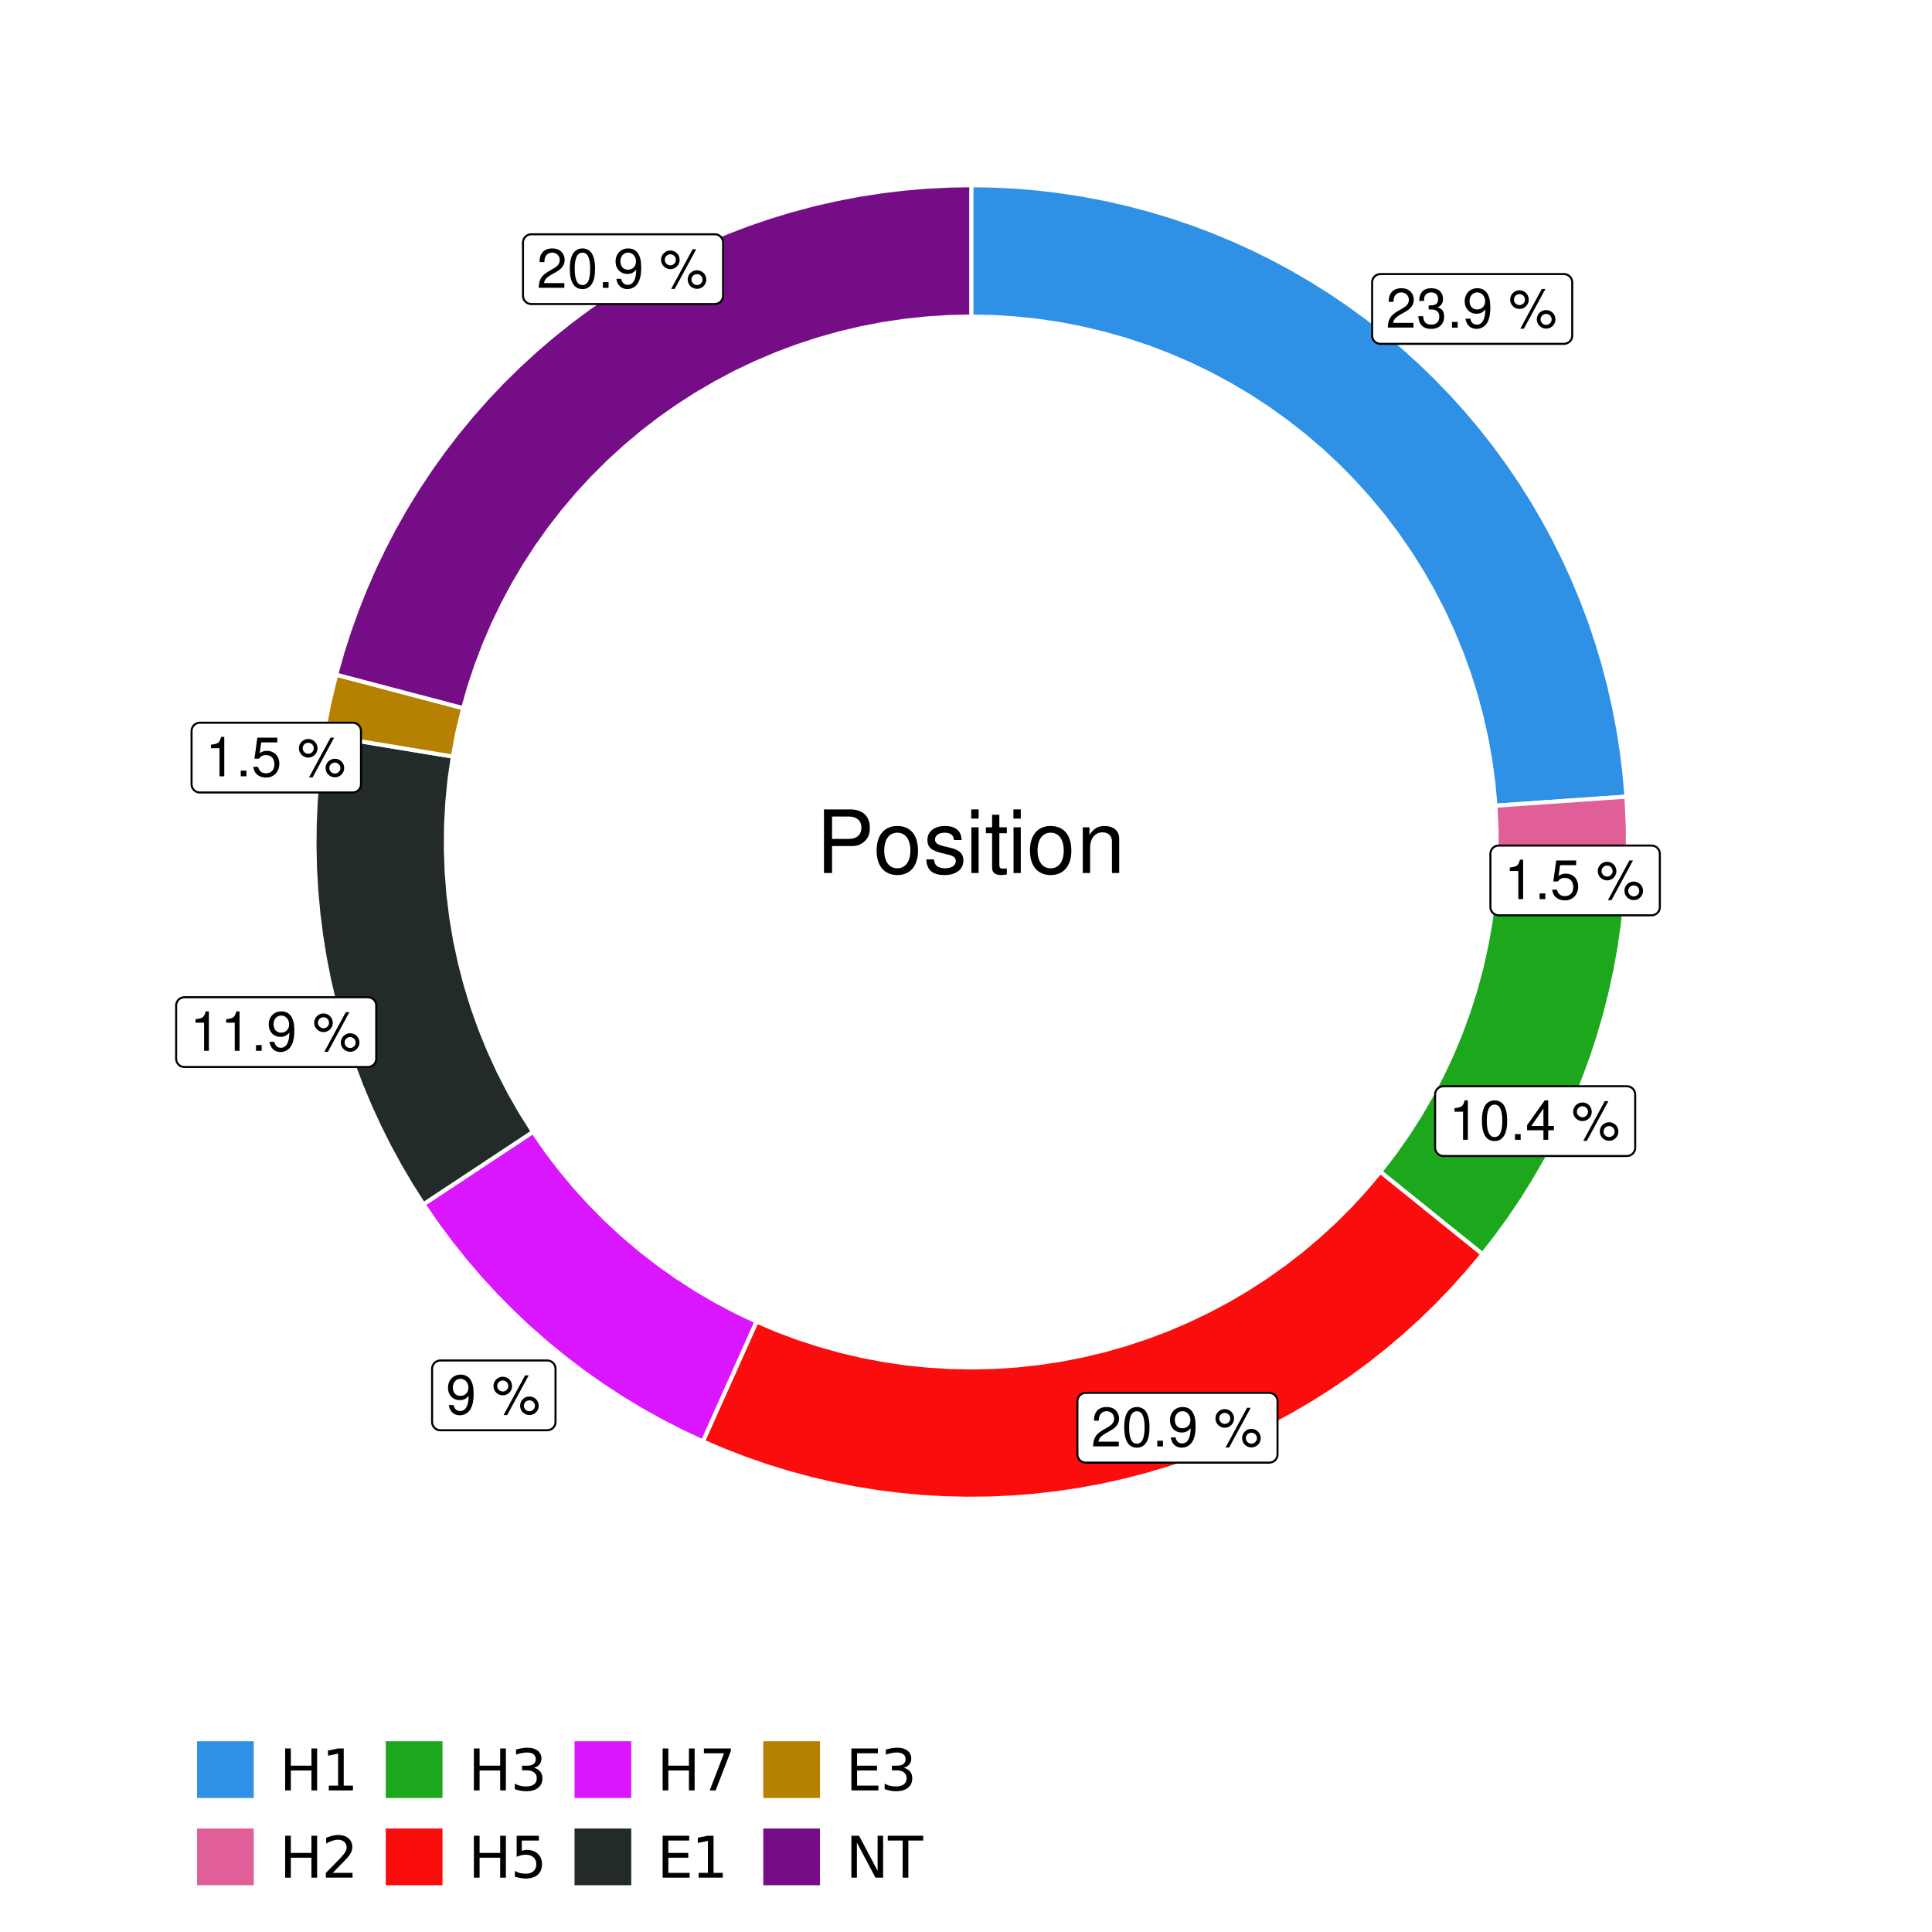 <?xml version="1.0" encoding="UTF-8"?>
<svg xmlns="http://www.w3.org/2000/svg" xmlns:xlink="http://www.w3.org/1999/xlink" width="504pt" height="504pt" viewBox="0 0 504 504" version="1.1">
<defs>
<g>
<symbol overflow="visible" id="glyph0-0">
<path style="stroke:none;" d=""/>
</symbol>
<symbol overflow="visible" id="glyph0-1">
<path style="stroke:none;" d="M 7.188 -1.234 L 1.891 -1.234 C 2.016 -2.094 2.469 -2.625 3.719 -3.391 L 5.141 -4.188 C 6.547 -4.969 7.266 -6.016 7.266 -7.281 C 7.266 -8.141 6.922 -8.922 6.328 -9.484 C 5.734 -10.031 4.984 -10.281 4.031 -10.281 C 2.766 -10.281 1.812 -9.828 1.25 -8.938 C 0.891 -8.406 0.734 -7.766 0.719 -6.719 L 1.969 -6.719 C 2 -7.422 2.094 -7.828 2.266 -8.172 C 2.594 -8.797 3.234 -9.188 4 -9.188 C 5.141 -9.188 5.984 -8.359 5.984 -7.25 C 5.984 -6.422 5.516 -5.719 4.625 -5.203 L 3.312 -4.438 C 1.203 -3.234 0.594 -2.266 0.484 -0.016 L 7.188 -0.016 Z M 7.188 -1.234 "/>
</symbol>
<symbol overflow="visible" id="glyph0-2">
<path style="stroke:none;" d="M 3.141 -4.734 L 3.828 -4.734 C 5.188 -4.734 5.922 -4.094 5.922 -2.859 C 5.922 -1.562 5.141 -0.781 3.844 -0.781 C 2.453 -0.781 1.797 -1.484 1.703 -2.984 L 0.453 -2.984 C 0.516 -2.156 0.656 -1.625 0.891 -1.172 C 1.422 -0.172 2.406 0.328 3.781 0.328 C 5.859 0.328 7.188 -0.922 7.188 -2.875 C 7.188 -4.188 6.703 -4.891 5.484 -5.312 C 6.422 -5.703 6.891 -6.406 6.891 -7.453 C 6.891 -9.219 5.75 -10.281 3.828 -10.281 C 1.797 -10.281 0.719 -9.141 0.672 -6.969 L 1.922 -6.969 C 1.938 -7.594 1.984 -7.953 2.141 -8.266 C 2.438 -8.844 3.062 -9.188 3.844 -9.188 C 4.953 -9.188 5.609 -8.516 5.609 -7.406 C 5.609 -6.688 5.359 -6.234 4.812 -6 C 4.469 -5.859 4.016 -5.797 3.141 -5.781 Z M 3.141 -4.734 "/>
</symbol>
<symbol overflow="visible" id="glyph0-3">
<path style="stroke:none;" d="M 2.719 -1.484 L 1.234 -1.484 L 1.234 0 L 2.719 0 Z M 2.719 -1.484 "/>
</symbol>
<symbol overflow="visible" id="glyph0-4">
<path style="stroke:none;" d="M 0.75 -2.344 C 1 -0.672 2.078 0.328 3.609 0.328 C 4.734 0.328 5.734 -0.219 6.328 -1.141 C 6.953 -2.141 7.234 -3.391 7.234 -5.266 C 7.234 -7 6.984 -8.094 6.391 -9 C 5.828 -9.844 4.953 -10.281 3.844 -10.281 C 1.922 -10.281 0.547 -8.844 0.547 -6.859 C 0.547 -4.969 1.812 -3.625 3.641 -3.625 C 4.594 -3.625 5.297 -3.969 5.938 -4.75 C 5.922 -2.188 5.141 -0.781 3.703 -0.781 C 2.812 -0.781 2.203 -1.344 2 -2.344 Z M 3.828 -9.188 C 4.984 -9.188 5.875 -8.203 5.875 -6.875 C 5.875 -5.609 5.016 -4.734 3.781 -4.734 C 2.578 -4.734 1.812 -5.594 1.812 -6.953 C 1.812 -8.25 2.656 -9.188 3.828 -9.188 Z M 3.828 -9.188 "/>
</symbol>
<symbol overflow="visible" id="glyph0-5">
<path style="stroke:none;" d=""/>
</symbol>
<symbol overflow="visible" id="glyph0-6">
<path style="stroke:none;" d="M 2.828 -9.734 C 1.5 -9.734 0.406 -8.641 0.406 -7.312 C 0.406 -5.969 1.5 -4.875 2.844 -4.875 C 4.172 -4.875 5.266 -5.969 5.266 -7.281 C 5.266 -8.656 4.188 -9.734 2.828 -9.734 Z M 2.828 -8.75 C 3.641 -8.75 4.281 -8.109 4.281 -7.297 C 4.281 -6.516 3.625 -5.875 2.844 -5.875 C 2.047 -5.875 1.391 -6.516 1.391 -7.312 C 1.391 -8.109 2.031 -8.75 2.828 -8.75 Z M 8.656 -10.078 L 3.047 0.281 L 3.984 0.281 L 9.594 -10.078 Z M 9.781 -4.578 C 8.453 -4.578 7.359 -3.5 7.359 -2.156 C 7.359 -0.812 8.453 0.266 9.797 0.266 C 11.125 0.266 12.219 -0.812 12.219 -2.141 C 12.219 -3.5 11.141 -4.578 9.781 -4.578 Z M 9.781 -3.578 C 10.594 -3.578 11.234 -2.938 11.234 -2.141 C 11.234 -1.359 10.578 -0.719 9.797 -0.719 C 8.984 -0.719 8.344 -1.359 8.344 -2.156 C 8.344 -2.938 8.984 -3.578 9.781 -3.578 Z M 9.781 -3.578 "/>
</symbol>
<symbol overflow="visible" id="glyph0-7">
<path style="stroke:none;" d="M 3.688 -7.328 L 3.688 0 L 4.938 0 L 4.938 -10.281 L 4.109 -10.281 C 3.672 -8.703 3.391 -8.484 1.453 -8.234 L 1.453 -7.328 Z M 3.688 -7.328 "/>
</symbol>
<symbol overflow="visible" id="glyph0-8">
<path style="stroke:none;" d="M 6.766 -10.078 L 1.562 -10.078 L 0.812 -4.594 L 1.969 -4.594 C 2.547 -5.297 3.031 -5.531 3.828 -5.531 C 5.172 -5.531 6.016 -4.609 6.016 -3.109 C 6.016 -1.656 5.172 -0.781 3.812 -0.781 C 2.719 -0.781 2.047 -1.344 1.75 -2.469 L 0.5 -2.469 C 0.672 -1.656 0.812 -1.25 1.109 -0.875 C 1.672 -0.109 2.703 0.328 3.844 0.328 C 5.875 0.328 7.297 -1.156 7.297 -3.281 C 7.297 -5.281 5.969 -6.641 4.031 -6.641 C 3.328 -6.641 2.766 -6.453 2.172 -6.031 L 2.578 -8.844 L 6.766 -8.844 Z M 6.766 -10.078 "/>
</symbol>
<symbol overflow="visible" id="glyph0-9">
<path style="stroke:none;" d="M 3.906 -10.281 C 2.969 -10.281 2.125 -9.859 1.594 -9.156 C 0.938 -8.25 0.609 -6.875 0.609 -4.984 C 0.609 -1.5 1.75 0.328 3.906 0.328 C 6.047 0.328 7.203 -1.5 7.203 -4.891 C 7.203 -6.875 6.891 -8.219 6.234 -9.156 C 5.703 -9.875 4.859 -10.281 3.906 -10.281 Z M 3.906 -9.172 C 5.266 -9.172 5.922 -7.797 5.922 -5 C 5.922 -2.078 5.281 -0.719 3.875 -0.719 C 2.562 -0.719 1.891 -2.141 1.891 -4.969 C 1.891 -7.797 2.562 -9.172 3.906 -9.172 Z M 3.906 -9.172 "/>
</symbol>
<symbol overflow="visible" id="glyph0-10">
<path style="stroke:none;" d="M 4.656 -2.484 L 4.656 0 L 5.906 0 L 5.906 -2.484 L 7.391 -2.484 L 7.391 -3.609 L 5.906 -3.609 L 5.906 -10.281 L 4.984 -10.281 L 0.391 -3.812 L 0.391 -2.484 Z M 4.656 -3.609 L 1.5 -3.609 L 4.656 -8.141 Z M 4.656 -3.609 "/>
</symbol>
<symbol overflow="visible" id="glyph1-0">
<path style="stroke:none;" d=""/>
</symbol>
<symbol overflow="visible" id="glyph1-1">
<path style="stroke:none;" d="M 4.188 -7.031 L 9.406 -7.031 C 10.703 -7.031 11.719 -7.422 12.609 -8.219 C 13.609 -9.125 14.047 -10.203 14.047 -11.719 C 14.047 -14.844 12.203 -16.594 8.922 -16.594 L 2.078 -16.594 L 2.078 0 L 4.188 0 Z M 4.188 -8.906 L 4.188 -14.734 L 8.609 -14.734 C 10.625 -14.734 11.844 -13.641 11.844 -11.812 C 11.844 -10 10.625 -8.906 8.609 -8.906 Z M 4.188 -8.906 "/>
</symbol>
<symbol overflow="visible" id="glyph1-2">
<path style="stroke:none;" d="M 6.188 -12.266 C 2.828 -12.266 0.812 -9.875 0.812 -5.875 C 0.812 -1.844 2.828 0.531 6.219 0.531 C 9.578 0.531 11.609 -1.859 11.609 -5.781 C 11.609 -9.922 9.656 -12.266 6.188 -12.266 Z M 6.219 -10.516 C 8.359 -10.516 9.625 -8.766 9.625 -5.812 C 9.625 -2.984 8.312 -1.234 6.219 -1.234 C 4.094 -1.234 2.797 -2.984 2.797 -5.875 C 2.797 -8.766 4.094 -10.516 6.219 -10.516 Z M 6.219 -10.516 "/>
</symbol>
<symbol overflow="visible" id="glyph1-3">
<path style="stroke:none;" d="M 9.969 -8.609 C 9.953 -10.953 8.406 -12.266 5.641 -12.266 C 2.875 -12.266 1.062 -10.844 1.062 -8.625 C 1.062 -6.766 2.031 -5.875 4.844 -5.188 L 6.625 -4.766 C 7.938 -4.438 8.469 -3.969 8.469 -3.125 C 8.469 -1.984 7.359 -1.234 5.688 -1.234 C 4.672 -1.234 3.797 -1.531 3.328 -2.031 C 3.031 -2.375 2.891 -2.703 2.781 -3.547 L 0.781 -3.547 C 0.859 -0.797 2.406 0.531 5.531 0.531 C 8.531 0.531 10.453 -0.953 10.453 -3.25 C 10.453 -5.031 9.453 -6.016 7.078 -6.578 L 5.266 -7.016 C 3.703 -7.375 3.047 -7.875 3.047 -8.719 C 3.047 -9.828 4.031 -10.516 5.578 -10.516 C 7.109 -10.516 7.922 -9.859 7.969 -8.609 Z M 9.969 -8.609 "/>
</symbol>
<symbol overflow="visible" id="glyph1-4">
<path style="stroke:none;" d="M 3.422 -11.922 L 1.531 -11.922 L 1.531 0 L 3.422 0 Z M 3.422 -16.594 L 1.5 -16.594 L 1.5 -14.203 L 3.422 -14.203 Z M 3.422 -16.594 "/>
</symbol>
<symbol overflow="visible" id="glyph1-5">
<path style="stroke:none;" d="M 5.781 -11.922 L 3.828 -11.922 L 3.828 -15.203 L 1.938 -15.203 L 1.938 -11.922 L 0.312 -11.922 L 0.312 -10.375 L 1.938 -10.375 L 1.938 -1.359 C 1.938 -0.141 2.75 0.531 4.234 0.531 C 4.734 0.531 5.141 0.484 5.781 0.359 L 5.781 -1.234 C 5.516 -1.156 5.266 -1.141 4.875 -1.141 C 4.047 -1.141 3.828 -1.359 3.828 -2.203 L 3.828 -10.375 L 5.781 -10.375 Z M 5.781 -11.922 "/>
</symbol>
<symbol overflow="visible" id="glyph1-6">
<path style="stroke:none;" d="M 1.594 -11.922 L 1.594 0 L 3.5 0 L 3.5 -6.578 C 3.5 -9.016 4.781 -10.609 6.734 -10.609 C 8.234 -10.609 9.203 -9.703 9.203 -8.266 L 9.203 0 L 11.094 0 L 11.094 -9.016 C 11.094 -11 9.609 -12.266 7.312 -12.266 C 5.531 -12.266 4.391 -11.594 3.344 -9.922 L 3.344 -11.922 Z M 1.594 -11.922 "/>
</symbol>
<symbol overflow="visible" id="glyph2-0">
<path style="stroke:none;" d="M 0.75 2.656 L 0.75 -10.578 L 8.25 -10.578 L 8.25 2.656 Z M 1.594 1.812 L 7.406 1.812 L 7.406 -9.734 L 1.594 -9.734 Z M 1.594 1.812 "/>
</symbol>
<symbol overflow="visible" id="glyph2-1">
<path style="stroke:none;" d="M 1.469 -10.938 L 2.953 -10.938 L 2.953 -6.453 L 8.328 -6.453 L 8.328 -10.938 L 9.812 -10.938 L 9.812 0 L 8.328 0 L 8.328 -5.203 L 2.953 -5.203 L 2.953 0 L 1.469 0 Z M 1.469 -10.938 "/>
</symbol>
<symbol overflow="visible" id="glyph2-2">
<path style="stroke:none;" d="M 1.859 -1.25 L 4.281 -1.25 L 4.281 -9.594 L 1.641 -9.062 L 1.641 -10.406 L 4.266 -10.938 L 5.75 -10.938 L 5.75 -1.25 L 8.156 -1.25 L 8.156 0 L 1.859 0 Z M 1.859 -1.25 "/>
</symbol>
<symbol overflow="visible" id="glyph2-3">
<path style="stroke:none;" d="M 2.875 -1.25 L 8.047 -1.25 L 8.047 0 L 1.094 0 L 1.094 -1.25 C 1.656 -1.82 2.422 -2.598 3.391 -3.578 C 4.359 -4.555 4.969 -5.191 5.219 -5.484 C 5.695 -6.016 6.031 -6.461 6.219 -6.828 C 6.406 -7.203 6.5 -7.566 6.5 -7.922 C 6.5 -8.504 6.297 -8.977 5.891 -9.344 C 5.484 -9.707 4.953 -9.891 4.297 -9.891 C 3.828 -9.891 3.332 -9.805 2.812 -9.641 C 2.301 -9.484 1.754 -9.238 1.172 -8.906 L 1.172 -10.406 C 1.766 -10.645 2.32 -10.828 2.844 -10.953 C 3.363 -11.078 3.836 -11.141 4.266 -11.141 C 5.398 -11.141 6.301 -10.852 6.969 -10.281 C 7.645 -9.719 7.984 -8.961 7.984 -8.016 C 7.984 -7.566 7.898 -7.141 7.734 -6.734 C 7.566 -6.328 7.258 -5.852 6.812 -5.312 C 6.688 -5.164 6.297 -4.754 5.641 -4.078 C 4.992 -3.398 4.07 -2.457 2.875 -1.25 Z M 2.875 -1.25 "/>
</symbol>
<symbol overflow="visible" id="glyph2-4">
<path style="stroke:none;" d="M 6.094 -5.891 C 6.801 -5.742 7.352 -5.43 7.75 -4.953 C 8.145 -4.473 8.344 -3.879 8.344 -3.172 C 8.344 -2.098 7.969 -1.266 7.219 -0.672 C 6.477 -0.078 5.426 0.219 4.062 0.219 C 3.602 0.219 3.129 0.172 2.641 0.078 C 2.16 -0.016 1.66 -0.148 1.141 -0.328 L 1.141 -1.766 C 1.555 -1.523 2.004 -1.344 2.484 -1.219 C 2.973 -1.094 3.484 -1.031 4.016 -1.031 C 4.941 -1.031 5.648 -1.211 6.141 -1.578 C 6.629 -1.941 6.875 -2.473 6.875 -3.172 C 6.875 -3.816 6.645 -4.32 6.188 -4.688 C 5.738 -5.051 5.113 -5.234 4.312 -5.234 L 3.031 -5.234 L 3.031 -6.453 L 4.359 -6.453 C 5.086 -6.453 5.645 -6.598 6.031 -6.891 C 6.414 -7.18 6.609 -7.598 6.609 -8.141 C 6.609 -8.703 6.41 -9.133 6.016 -9.438 C 5.617 -9.738 5.051 -9.891 4.312 -9.891 C 3.906 -9.891 3.469 -9.844 3 -9.75 C 2.539 -9.664 2.031 -9.531 1.469 -9.344 L 1.469 -10.672 C 2.031 -10.828 2.555 -10.941 3.047 -11.016 C 3.535 -11.098 4 -11.141 4.438 -11.141 C 5.562 -11.141 6.453 -10.883 7.109 -10.375 C 7.766 -9.863 8.094 -9.172 8.094 -8.297 C 8.094 -7.691 7.914 -7.18 7.562 -6.766 C 7.219 -6.348 6.727 -6.055 6.094 -5.891 Z M 6.094 -5.891 "/>
</symbol>
<symbol overflow="visible" id="glyph2-5">
<path style="stroke:none;" d="M 1.625 -10.938 L 7.422 -10.938 L 7.422 -9.688 L 2.969 -9.688 L 2.969 -7.016 C 3.188 -7.086 3.398 -7.141 3.609 -7.172 C 3.828 -7.211 4.047 -7.234 4.266 -7.234 C 5.484 -7.234 6.445 -6.895 7.156 -6.219 C 7.875 -5.551 8.234 -4.648 8.234 -3.516 C 8.234 -2.336 7.863 -1.422 7.125 -0.766 C 6.395 -0.109 5.363 0.219 4.031 0.219 C 3.57 0.219 3.102 0.176 2.625 0.094 C 2.156 0.02 1.664 -0.094 1.156 -0.25 L 1.156 -1.75 C 1.594 -1.508 2.047 -1.328 2.516 -1.203 C 2.984 -1.086 3.477 -1.031 4 -1.031 C 4.852 -1.031 5.523 -1.25 6.016 -1.688 C 6.504 -2.133 6.75 -2.742 6.75 -3.516 C 6.75 -4.273 6.504 -4.875 6.016 -5.312 C 5.523 -5.758 4.852 -5.984 4 -5.984 C 3.602 -5.984 3.207 -5.938 2.812 -5.844 C 2.426 -5.758 2.031 -5.625 1.625 -5.438 Z M 1.625 -10.938 "/>
</symbol>
<symbol overflow="visible" id="glyph2-6">
<path style="stroke:none;" d="M 1.234 -10.938 L 8.266 -10.938 L 8.266 -10.312 L 4.297 0 L 2.75 0 L 6.484 -9.688 L 1.234 -9.688 Z M 1.234 -10.938 "/>
</symbol>
<symbol overflow="visible" id="glyph2-7">
<path style="stroke:none;" d="M 1.469 -10.938 L 8.391 -10.938 L 8.391 -9.688 L 2.953 -9.688 L 2.953 -6.453 L 8.156 -6.453 L 8.156 -5.203 L 2.953 -5.203 L 2.953 -1.25 L 8.516 -1.25 L 8.516 0 L 1.469 0 Z M 1.469 -10.938 "/>
</symbol>
<symbol overflow="visible" id="glyph2-8">
<path style="stroke:none;" d="M 1.469 -10.938 L 3.469 -10.938 L 8.312 -1.781 L 8.312 -10.938 L 9.75 -10.938 L 9.75 0 L 7.75 0 L 2.906 -9.141 L 2.906 0 L 1.469 0 Z M 1.469 -10.938 "/>
</symbol>
<symbol overflow="visible" id="glyph2-9">
<path style="stroke:none;" d="M -0.047 -10.938 L 9.203 -10.938 L 9.203 -9.688 L 5.328 -9.688 L 5.328 0 L 3.844 0 L 3.844 -9.688 L -0.047 -9.688 Z M -0.047 -10.938 "/>
</symbol>
</g>
<clipPath id="clip1">
  <path d="M 30.98 0 L 473.023 0 L 473.023 504 L 30.98 504 Z M 30.98 0 "/>
</clipPath>
<clipPath id="clip2">
  <path d="M 39.199 5.48 L 467.543 5.48 L 467.543 433.824 L 39.199 433.824 Z M 39.199 5.48 "/>
</clipPath>
</defs>
<g id="surface4">
<rect x="0" y="0" width="504" height="504" style="fill:rgb(100%,100%,100%);fill-opacity:1;stroke:none;"/>
<g clip-path="url(#clip1)" clip-rule="nonzero">
<path style="fill-rule:nonzero;fill:rgb(100%,100%,100%);fill-opacity:1;stroke-width:1.067;stroke-linecap:round;stroke-linejoin:round;stroke:rgb(100%,100%,100%);stroke-opacity:1;stroke-miterlimit:10;" d="M 30.98 504 L 473.023 504 L 473.023 0 L 30.98 0 Z M 30.98 504 "/>
</g>
<g clip-path="url(#clip2)" clip-rule="nonzero">
<path style=" stroke:none;fill-rule:nonzero;fill:rgb(100%,100%,100%);fill-opacity:1;" d="M 39.199 433.824 L 467.543 433.824 L 467.543 5.48 L 39.199 5.48 Z M 39.199 433.824 "/>
</g>
<path style="fill-rule:nonzero;fill:rgb(18.039%,56.863%,89.804%);fill-opacity:1;stroke-width:1.067;stroke-linecap:butt;stroke-linejoin:miter;stroke:rgb(100%,100%,100%);stroke-opacity:1;stroke-miterlimit:10;" d="M 390.113 210.184 L 403.785 209.238 L 410.625 208.766 L 424.297 207.82 L 423.797 201.992 L 423.094 196.188 L 422.195 190.41 L 421.098 184.668 L 419.805 178.965 L 418.32 173.309 L 416.645 167.707 L 414.777 162.164 L 412.719 156.691 L 410.48 151.289 L 408.055 145.969 L 405.449 140.734 L 402.668 135.59 L 399.715 130.547 L 396.59 125.605 L 393.297 120.77 L 389.84 116.055 L 386.227 111.457 L 382.457 106.988 L 378.539 102.648 L 374.473 98.445 L 370.266 94.383 L 365.922 90.469 L 361.449 86.703 L 356.852 83.094 L 352.129 79.641 L 347.297 76.352 L 342.352 73.23 L 337.301 70.281 L 332.156 67.504 L 326.918 64.902 L 321.598 62.484 L 316.191 60.246 L 310.719 58.195 L 305.176 56.332 L 299.57 54.66 L 293.914 53.18 L 288.211 51.895 L 282.465 50.801 L 276.688 49.906 L 270.883 49.211 L 265.055 48.711 L 259.215 48.414 L 253.371 48.312 L 253.371 82.582 L 259.25 82.707 L 265.117 83.086 L 270.965 83.715 L 276.777 84.594 L 282.551 85.723 L 288.266 87.098 L 293.922 88.719 L 299.5 90.578 L 304.992 92.676 L 310.391 95.004 L 315.688 97.566 L 320.863 100.352 L 325.922 103.355 L 330.84 106.574 L 335.621 110 L 340.246 113.629 L 344.715 117.453 L 349.016 121.465 L 353.137 125.66 L 357.078 130.023 L 360.828 134.555 L 364.379 139.242 L 367.723 144.078 L 370.859 149.055 L 373.781 154.156 L 376.48 159.383 L 378.949 164.719 L 381.191 170.156 L 383.195 175.684 L 384.965 181.293 L 386.488 186.973 L 387.766 192.711 L 388.797 198.5 L 389.582 204.328 Z M 390.113 210.184 "/>
<path style="fill-rule:nonzero;fill:rgb(88.235%,37.255%,60%);fill-opacity:1;stroke-width:1.067;stroke-linecap:butt;stroke-linejoin:miter;stroke:rgb(100%,100%,100%);stroke-opacity:1;stroke-miterlimit:10;" d="M 390.398 223.098 L 397.246 223.27 L 424.652 223.957 L 424.668 215.883 L 424.297 207.82 L 410.625 208.766 L 403.785 209.238 L 390.113 210.184 L 390.406 216.637 Z M 390.398 223.098 "/>
<path style="fill-rule:nonzero;fill:rgb(10.98%,65.49%,10.98%);fill-opacity:1;stroke-width:1.067;stroke-linecap:butt;stroke-linejoin:miter;stroke:rgb(100%,100%,100%);stroke-opacity:1;stroke-miterlimit:10;" d="M 360.074 305.688 L 365.41 309.992 L 370.746 314.293 L 376.078 318.594 L 381.414 322.898 L 386.75 327.199 L 390.367 322.547 L 393.824 317.777 L 397.117 312.891 L 400.238 307.891 L 403.184 302.789 L 405.957 297.59 L 408.547 292.297 L 410.953 286.918 L 413.172 281.457 L 415.203 275.926 L 417.043 270.328 L 418.688 264.672 L 420.137 258.961 L 421.391 253.203 L 422.445 247.406 L 423.301 241.574 L 423.953 235.719 L 424.402 229.844 L 424.652 223.957 L 397.246 223.27 L 390.398 223.098 L 390.117 229.059 L 389.578 235.008 L 388.777 240.926 L 387.723 246.801 L 386.414 252.625 L 384.852 258.391 L 383.039 264.078 L 380.984 269.684 L 378.684 275.191 L 376.145 280.598 L 373.375 285.887 L 370.375 291.051 L 367.156 296.078 L 363.719 300.961 Z M 360.074 305.688 "/>
<path style="fill-rule:nonzero;fill:rgb(98.431%,5.098%,5.098%);fill-opacity:1;stroke-width:1.067;stroke-linecap:butt;stroke-linejoin:miter;stroke:rgb(100%,100%,100%);stroke-opacity:1;stroke-miterlimit:10;" d="M 197.355 344.754 L 194.555 351.008 L 191.754 357.266 L 186.152 369.773 L 183.352 376.031 L 188.797 378.355 L 194.32 380.492 L 199.91 382.438 L 205.566 384.188 L 211.281 385.738 L 217.047 387.094 L 222.852 388.25 L 228.695 389.203 L 234.566 389.953 L 240.465 390.504 L 246.375 390.848 L 252.293 390.984 L 258.215 390.922 L 264.129 390.652 L 270.031 390.176 L 275.91 389.5 L 281.766 388.621 L 287.586 387.539 L 293.367 386.254 L 299.102 384.773 L 304.777 383.094 L 310.395 381.223 L 315.941 379.156 L 321.418 376.898 L 326.809 374.453 L 332.113 371.824 L 337.324 369.012 L 342.434 366.02 L 347.438 362.855 L 352.328 359.52 L 357.102 356.02 L 361.754 352.352 L 366.273 348.527 L 370.66 344.551 L 374.902 340.426 L 379.004 336.152 L 382.953 331.742 L 386.75 327.199 L 381.414 322.898 L 376.078 318.594 L 370.746 314.293 L 365.41 309.992 L 360.074 305.688 L 356.336 310.129 L 352.41 314.41 L 348.309 318.52 L 344.035 322.449 L 339.602 326.199 L 335.012 329.754 L 330.277 333.113 L 325.402 336.27 L 320.398 339.215 L 315.277 341.945 L 310.043 344.457 L 304.707 346.746 L 299.277 348.805 L 293.766 350.633 L 288.184 352.227 L 282.539 353.582 L 276.84 354.695 L 271.102 355.57 L 265.328 356.199 L 259.535 356.582 L 253.73 356.723 L 247.926 356.613 L 242.129 356.262 L 236.355 355.66 L 230.609 354.82 L 224.906 353.734 L 219.254 352.41 L 213.664 350.844 L 208.145 349.047 L 202.703 347.016 Z M 197.355 344.754 "/>
<path style="fill-rule:nonzero;fill:rgb(85.49%,8.627%,100%);fill-opacity:1;stroke-width:1.067;stroke-linecap:butt;stroke-linejoin:miter;stroke:rgb(100%,100%,100%);stroke-opacity:1;stroke-miterlimit:10;" d="M 139.043 295.266 L 133.328 299.047 L 127.609 302.828 L 121.895 306.609 L 116.176 310.387 L 110.461 314.168 L 113.891 319.16 L 117.492 324.027 L 121.266 328.762 L 125.203 333.363 L 129.301 337.82 L 133.555 342.129 L 137.957 346.289 L 142.504 350.285 L 147.191 354.121 L 152.008 357.789 L 156.953 361.285 L 162.016 364.605 L 167.195 367.742 L 172.484 370.695 L 177.871 373.457 L 183.352 376.031 L 186.152 369.773 L 191.754 357.266 L 194.555 351.008 L 197.355 344.754 L 191.969 342.199 L 186.699 339.414 L 181.555 336.402 L 176.543 333.168 L 171.68 329.719 L 166.973 326.062 L 162.426 322.207 L 158.051 318.152 L 153.859 313.918 L 149.855 309.5 L 146.047 304.914 L 142.438 300.164 Z M 139.043 295.266 "/>
<path style="fill-rule:nonzero;fill:rgb(13.333%,16.471%,16.471%);fill-opacity:1;stroke-width:1.067;stroke-linecap:butt;stroke-linejoin:miter;stroke:rgb(100%,100%,100%);stroke-opacity:1;stroke-miterlimit:10;" d="M 118.125 197.359 L 111.363 196.246 L 104.602 195.129 L 97.84 194.016 L 91.074 192.898 L 84.312 191.785 L 83.465 197.547 L 82.812 203.332 L 82.355 209.137 L 82.098 214.953 L 82.035 220.777 L 82.172 226.598 L 82.508 232.41 L 83.039 238.211 L 83.77 243.988 L 84.695 249.734 L 85.812 255.449 L 87.125 261.121 L 88.633 266.746 L 90.328 272.32 L 92.211 277.828 L 94.281 283.27 L 96.535 288.641 L 98.969 293.93 L 101.582 299.133 L 104.371 304.246 L 107.332 309.258 L 110.461 314.168 L 116.176 310.387 L 121.895 306.609 L 127.609 302.828 L 133.328 299.047 L 139.043 295.266 L 135.828 290.164 L 132.844 284.93 L 130.09 279.566 L 127.574 274.09 L 125.301 268.504 L 123.277 262.828 L 121.504 257.066 L 119.988 251.23 L 118.727 245.336 L 117.73 239.391 L 116.992 233.406 L 116.52 227.398 L 116.312 221.375 L 116.367 215.348 L 116.688 209.328 L 117.273 203.328 Z M 118.125 197.359 "/>
<path style="fill-rule:nonzero;fill:rgb(71.373%,50.588%,0%);fill-opacity:1;stroke-width:1.067;stroke-linecap:butt;stroke-linejoin:miter;stroke:rgb(100%,100%,100%);stroke-opacity:1;stroke-miterlimit:10;" d="M 120.824 184.73 L 107.566 181.238 L 100.941 179.492 L 94.312 177.746 L 87.688 176 L 85.812 183.852 L 84.312 191.785 L 91.074 192.898 L 97.84 194.016 L 104.602 195.129 L 111.363 196.246 L 118.125 197.359 L 119.324 191.012 Z M 120.824 184.73 "/>
<path style="fill-rule:nonzero;fill:rgb(45.882%,5.098%,52.549%);fill-opacity:1;stroke-width:1.067;stroke-linecap:butt;stroke-linejoin:miter;stroke:rgb(100%,100%,100%);stroke-opacity:1;stroke-miterlimit:10;" d="M 253.371 82.582 L 253.371 48.312 L 247.449 48.418 L 241.539 48.723 L 235.637 49.234 L 229.762 49.949 L 223.91 50.863 L 218.098 51.984 L 212.324 53.301 L 206.602 54.82 L 200.938 56.535 L 195.332 58.441 L 189.797 60.543 L 184.336 62.836 L 178.961 65.316 L 173.672 67.977 L 168.48 70.82 L 163.387 73.844 L 158.402 77.039 L 153.531 80.406 L 148.781 83.938 L 144.156 87.633 L 139.66 91.484 L 135.297 95.492 L 131.078 99.645 L 127.008 103.941 L 123.082 108.375 L 119.316 112.945 L 115.711 117.641 L 112.27 122.457 L 108.992 127.391 L 105.891 132.434 L 102.969 137.582 L 100.223 142.828 L 97.66 148.164 L 95.281 153.586 L 93.094 159.09 L 91.098 164.66 L 89.293 170.301 L 87.688 176 L 94.312 177.746 L 100.941 179.492 L 107.566 181.238 L 120.824 184.73 L 122.422 179.148 L 124.254 173.641 L 126.316 168.211 L 128.609 162.879 L 131.125 157.645 L 133.863 152.523 L 136.812 147.523 L 139.969 142.652 L 143.332 137.918 L 146.895 133.332 L 150.645 128.902 L 154.578 124.633 L 158.691 120.535 L 162.973 116.613 L 167.418 112.879 L 172.016 109.332 L 176.762 105.988 L 181.645 102.844 L 186.656 99.914 L 191.785 97.195 L 197.027 94.695 L 202.367 92.422 L 207.801 90.379 L 213.316 88.562 L 218.906 86.984 L 224.555 85.645 L 230.254 84.543 L 235.996 83.688 L 241.77 83.074 L 247.566 82.703 Z M 253.371 82.582 "/>
<path style="fill-rule:nonzero;fill:rgb(100%,100%,100%);fill-opacity:1;stroke-width:0.533;stroke-linecap:round;stroke-linejoin:round;stroke:rgb(0%,0%,0%);stroke-opacity:1;stroke-miterlimit:10;" d="M 360.105 89.699 L 407.984 89.699 L 407.898 89.695 L 408.246 89.684 L 408.586 89.613 L 408.914 89.488 L 409.215 89.316 L 409.484 89.094 L 409.715 88.836 L 409.898 88.543 L 410.035 88.223 L 410.117 87.883 L 410.145 87.539 L 410.145 73.656 L 410.117 73.312 L 410.035 72.973 L 409.898 72.652 L 409.715 72.359 L 409.484 72.102 L 409.215 71.879 L 408.914 71.707 L 408.586 71.582 L 408.246 71.512 L 407.984 71.496 L 360.105 71.496 L 360.367 71.512 L 360.02 71.5 L 359.676 71.543 L 359.34 71.637 L 359.027 71.785 L 358.738 71.984 L 358.488 72.227 L 358.281 72.504 L 358.121 72.812 L 358.008 73.141 L 357.953 73.484 L 357.945 73.656 L 357.945 87.539 L 357.953 87.363 L 357.953 87.711 L 358.008 88.055 L 358.121 88.383 L 358.281 88.691 L 358.488 88.969 L 358.738 89.211 L 359.027 89.406 L 359.34 89.559 L 359.676 89.652 L 360.02 89.695 Z M 360.105 89.699 "/>
<g style="fill:rgb(0%,0%,0%);fill-opacity:1;">
  <use xlink:href="#glyph0-1" x="361.547" y="85.468"/>
  <use xlink:href="#glyph0-2" x="369.547" y="85.468"/>
  <use xlink:href="#glyph0-3" x="377.547" y="85.468"/>
  <use xlink:href="#glyph0-4" x="381.547" y="85.468"/>
  <use xlink:href="#glyph0-5" x="389.547" y="85.468"/>
  <use xlink:href="#glyph0-6" x="393.547" y="85.468"/>
</g>
<path style="fill-rule:nonzero;fill:rgb(100%,100%,100%);fill-opacity:1;stroke-width:0.533;stroke-linecap:round;stroke-linejoin:round;stroke:rgb(0%,0%,0%);stroke-opacity:1;stroke-miterlimit:10;" d="M 390.961 238.777 L 430.84 238.777 L 430.754 238.773 L 431.102 238.762 L 431.441 238.691 L 431.766 238.566 L 432.07 238.395 L 432.336 238.176 L 432.566 237.914 L 432.754 237.621 L 432.891 237.301 L 432.973 236.965 L 433 236.617 L 433 222.738 L 432.973 222.391 L 432.891 222.055 L 432.754 221.734 L 432.566 221.438 L 432.336 221.18 L 432.07 220.961 L 431.766 220.785 L 431.441 220.66 L 431.102 220.594 L 430.84 220.578 L 390.961 220.578 L 391.223 220.594 L 390.875 220.578 L 390.531 220.621 L 390.195 220.719 L 389.883 220.867 L 389.594 221.062 L 389.344 221.305 L 389.137 221.582 L 388.973 221.891 L 388.863 222.219 L 388.809 222.562 L 388.801 222.738 L 388.801 236.617 L 388.809 236.441 L 388.809 236.789 L 388.863 237.133 L 388.973 237.465 L 389.137 237.77 L 389.344 238.051 L 389.594 238.289 L 389.883 238.488 L 390.195 238.637 L 390.531 238.734 L 390.875 238.773 Z M 390.961 238.777 "/>
<g style="fill:rgb(0%,0%,0%);fill-opacity:1;">
  <use xlink:href="#glyph0-7" x="392.402" y="234.546"/>
  <use xlink:href="#glyph0-3" x="400.402" y="234.546"/>
  <use xlink:href="#glyph0-8" x="404.402" y="234.546"/>
  <use xlink:href="#glyph0-5" x="412.402" y="234.546"/>
  <use xlink:href="#glyph0-6" x="416.402" y="234.546"/>
</g>
<path style="fill-rule:nonzero;fill:rgb(100%,100%,100%);fill-opacity:1;stroke-width:0.533;stroke-linecap:round;stroke-linejoin:round;stroke:rgb(0%,0%,0%);stroke-opacity:1;stroke-miterlimit:10;" d="M 376.535 301.566 L 424.414 301.566 L 424.328 301.562 L 424.676 301.551 L 425.016 301.48 L 425.34 301.355 L 425.641 301.184 L 425.91 300.961 L 426.141 300.703 L 426.328 300.41 L 426.465 300.09 L 426.547 299.75 L 426.574 299.406 L 426.574 285.523 L 426.547 285.18 L 426.465 284.84 L 426.328 284.52 L 426.141 284.227 L 425.91 283.969 L 425.641 283.746 L 425.34 283.574 L 425.016 283.449 L 424.676 283.379 L 424.414 283.363 L 376.535 283.363 L 376.797 283.379 L 376.449 283.367 L 376.102 283.41 L 375.77 283.504 L 375.453 283.656 L 375.168 283.852 L 374.918 284.094 L 374.711 284.371 L 374.547 284.68 L 374.438 285.008 L 374.383 285.352 L 374.375 285.523 L 374.375 299.406 L 374.383 299.23 L 374.383 299.578 L 374.438 299.922 L 374.547 300.25 L 374.711 300.559 L 374.918 300.836 L 375.168 301.078 L 375.453 301.277 L 375.77 301.426 L 376.102 301.52 L 376.449 301.562 Z M 376.535 301.566 "/>
<g style="fill:rgb(0%,0%,0%);fill-opacity:1;">
  <use xlink:href="#glyph0-7" x="377.977" y="297.335"/>
  <use xlink:href="#glyph0-9" x="385.977" y="297.335"/>
  <use xlink:href="#glyph0-3" x="393.977" y="297.335"/>
  <use xlink:href="#glyph0-10" x="397.977" y="297.335"/>
  <use xlink:href="#glyph0-5" x="405.977" y="297.335"/>
  <use xlink:href="#glyph0-6" x="409.977" y="297.335"/>
</g>
<path style="fill-rule:nonzero;fill:rgb(100%,100%,100%);fill-opacity:1;stroke-width:0.533;stroke-linecap:round;stroke-linejoin:round;stroke:rgb(0%,0%,0%);stroke-opacity:1;stroke-miterlimit:10;" d="M 283.223 381.559 L 331.105 381.559 L 331.016 381.559 L 331.363 381.543 L 331.707 381.473 L 332.031 381.352 L 332.332 381.176 L 332.602 380.957 L 332.832 380.695 L 333.016 380.402 L 333.152 380.082 L 333.234 379.746 L 333.266 379.398 L 333.266 365.52 L 333.234 365.172 L 333.152 364.836 L 333.016 364.516 L 332.832 364.223 L 332.602 363.961 L 332.332 363.742 L 332.031 363.566 L 331.707 363.445 L 331.363 363.375 L 331.105 363.359 L 283.223 363.359 L 283.484 363.375 L 283.137 363.359 L 282.793 363.402 L 282.457 363.5 L 282.145 363.648 L 281.859 363.848 L 281.605 364.086 L 281.398 364.363 L 281.238 364.672 L 281.125 365.004 L 281.07 365.344 L 281.062 365.52 L 281.062 379.398 L 281.07 379.227 L 281.07 379.574 L 281.125 379.914 L 281.238 380.246 L 281.398 380.555 L 281.605 380.832 L 281.859 381.07 L 282.145 381.27 L 282.457 381.418 L 282.793 381.516 L 283.137 381.559 Z M 283.223 381.559 "/>
<g style="fill:rgb(0%,0%,0%);fill-opacity:1;">
  <use xlink:href="#glyph0-1" x="284.664" y="377.327"/>
  <use xlink:href="#glyph0-9" x="292.664" y="377.327"/>
  <use xlink:href="#glyph0-3" x="300.664" y="377.327"/>
  <use xlink:href="#glyph0-4" x="304.664" y="377.327"/>
  <use xlink:href="#glyph0-5" x="312.664" y="377.327"/>
  <use xlink:href="#glyph0-6" x="316.664" y="377.327"/>
</g>
<path style="fill-rule:nonzero;fill:rgb(100%,100%,100%);fill-opacity:1;stroke-width:0.533;stroke-linecap:round;stroke-linejoin:round;stroke:rgb(0%,0%,0%);stroke-opacity:1;stroke-miterlimit:10;" d="M 114.879 373.109 L 142.758 373.109 L 142.672 373.105 L 143.02 373.094 L 143.359 373.023 L 143.684 372.898 L 143.984 372.727 L 144.254 372.508 L 144.484 372.246 L 144.672 371.953 L 144.809 371.633 L 144.891 371.297 L 144.918 370.949 L 144.918 357.07 L 144.891 356.723 L 144.809 356.383 L 144.672 356.066 L 144.484 355.77 L 144.254 355.512 L 143.984 355.289 L 143.684 355.117 L 143.359 354.992 L 143.02 354.926 L 142.758 354.91 L 114.879 354.91 L 115.141 354.926 L 114.793 354.91 L 114.445 354.953 L 114.113 355.051 L 113.801 355.199 L 113.512 355.395 L 113.262 355.637 L 113.055 355.914 L 112.891 356.223 L 112.781 356.551 L 112.727 356.895 L 112.719 357.07 L 112.719 370.949 L 112.727 370.773 L 112.727 371.121 L 112.781 371.465 L 112.891 371.797 L 113.055 372.102 L 113.262 372.379 L 113.512 372.621 L 113.801 372.82 L 114.113 372.969 L 114.445 373.066 L 114.793 373.105 Z M 114.879 373.109 "/>
<g style="fill:rgb(0%,0%,0%);fill-opacity:1;">
  <use xlink:href="#glyph0-4" x="116.32" y="368.878"/>
  <use xlink:href="#glyph0-5" x="124.32" y="368.878"/>
  <use xlink:href="#glyph0-6" x="128.32" y="368.878"/>
</g>
<path style="fill-rule:nonzero;fill:rgb(100%,100%,100%);fill-opacity:1;stroke-width:0.533;stroke-linecap:round;stroke-linejoin:round;stroke:rgb(0%,0%,0%);stroke-opacity:1;stroke-miterlimit:10;" d="M 48.109 278.348 L 95.992 278.348 L 95.902 278.344 L 96.25 278.332 L 96.59 278.262 L 96.918 278.137 L 97.219 277.965 L 97.488 277.746 L 97.719 277.484 L 97.902 277.191 L 98.039 276.871 L 98.121 276.535 L 98.148 276.188 L 98.148 262.309 L 98.121 261.961 L 98.039 261.621 L 97.902 261.305 L 97.719 261.008 L 97.488 260.75 L 97.219 260.527 L 96.918 260.355 L 96.59 260.23 L 96.25 260.164 L 95.992 260.148 L 48.109 260.148 L 48.371 260.164 L 48.023 260.148 L 47.68 260.191 L 47.344 260.289 L 47.031 260.438 L 46.746 260.633 L 46.492 260.875 L 46.285 261.152 L 46.125 261.461 L 46.012 261.789 L 45.957 262.133 L 45.949 262.309 L 45.949 276.188 L 45.957 276.012 L 45.957 276.359 L 46.012 276.703 L 46.125 277.035 L 46.285 277.34 L 46.492 277.621 L 46.746 277.859 L 47.031 278.059 L 47.344 278.207 L 47.68 278.305 L 48.023 278.344 Z M 48.109 278.348 "/>
<g style="fill:rgb(0%,0%,0%);fill-opacity:1;">
  <use xlink:href="#glyph0-7" x="49.551" y="274.116"/>
  <use xlink:href="#glyph0-7" x="57.551" y="274.116"/>
  <use xlink:href="#glyph0-3" x="65.551" y="274.116"/>
  <use xlink:href="#glyph0-4" x="69.551" y="274.116"/>
  <use xlink:href="#glyph0-5" x="77.551" y="274.116"/>
  <use xlink:href="#glyph0-6" x="81.551" y="274.116"/>
</g>
<path style="fill-rule:nonzero;fill:rgb(100%,100%,100%);fill-opacity:1;stroke-width:0.533;stroke-linecap:round;stroke-linejoin:round;stroke:rgb(0%,0%,0%);stroke-opacity:1;stroke-miterlimit:10;" d="M 52.133 206.738 L 92.012 206.738 L 91.926 206.738 L 92.273 206.723 L 92.613 206.656 L 92.938 206.531 L 93.238 206.359 L 93.508 206.137 L 93.738 205.879 L 93.926 205.586 L 94.059 205.266 L 94.145 204.926 L 94.172 204.582 L 94.172 190.699 L 94.145 190.355 L 94.059 190.016 L 93.926 189.695 L 93.738 189.402 L 93.508 189.141 L 93.238 188.922 L 92.938 188.75 L 92.613 188.625 L 92.273 188.555 L 92.012 188.539 L 52.133 188.539 L 52.391 188.555 L 52.043 188.543 L 51.699 188.582 L 51.367 188.68 L 51.051 188.828 L 50.766 189.027 L 50.516 189.27 L 50.305 189.547 L 50.145 189.855 L 50.035 190.184 L 49.977 190.527 L 49.973 190.699 L 49.973 204.582 L 49.977 204.406 L 49.977 204.754 L 50.035 205.098 L 50.145 205.426 L 50.305 205.734 L 50.516 206.012 L 50.766 206.254 L 51.051 206.449 L 51.367 206.602 L 51.699 206.695 L 52.043 206.738 Z M 52.133 206.738 "/>
<g style="fill:rgb(0%,0%,0%);fill-opacity:1;">
  <use xlink:href="#glyph0-7" x="53.57" y="202.511"/>
  <use xlink:href="#glyph0-3" x="61.57" y="202.511"/>
  <use xlink:href="#glyph0-8" x="65.57" y="202.511"/>
  <use xlink:href="#glyph0-5" x="73.57" y="202.511"/>
  <use xlink:href="#glyph0-6" x="77.57" y="202.511"/>
</g>
<path style="fill-rule:nonzero;fill:rgb(100%,100%,100%);fill-opacity:1;stroke-width:0.533;stroke-linecap:round;stroke-linejoin:round;stroke:rgb(0%,0%,0%);stroke-opacity:1;stroke-miterlimit:10;" d="M 138.594 79.316 L 186.473 79.316 L 186.387 79.312 L 186.734 79.301 L 187.074 79.23 L 187.398 79.105 L 187.703 78.934 L 187.969 78.715 L 188.203 78.453 L 188.387 78.16 L 188.523 77.84 L 188.605 77.5 L 188.633 77.156 L 188.633 63.273 L 188.605 62.93 L 188.523 62.59 L 188.387 62.27 L 188.203 61.977 L 187.969 61.719 L 187.703 61.496 L 187.398 61.324 L 187.074 61.199 L 186.734 61.133 L 186.473 61.117 L 138.594 61.117 L 138.855 61.133 L 138.508 61.117 L 138.164 61.16 L 137.828 61.254 L 137.516 61.406 L 137.227 61.602 L 136.977 61.844 L 136.77 62.121 L 136.605 62.43 L 136.496 62.758 L 136.441 63.102 L 136.434 63.273 L 136.434 77.156 L 136.441 76.98 L 136.441 77.328 L 136.496 77.672 L 136.605 78 L 136.77 78.309 L 136.977 78.586 L 137.227 78.828 L 137.516 79.027 L 137.828 79.176 L 138.164 79.273 L 138.508 79.312 Z M 138.594 79.316 "/>
<g style="fill:rgb(0%,0%,0%);fill-opacity:1;">
  <use xlink:href="#glyph0-1" x="140.035" y="75.085"/>
  <use xlink:href="#glyph0-9" x="148.035" y="75.085"/>
  <use xlink:href="#glyph0-3" x="156.035" y="75.085"/>
  <use xlink:href="#glyph0-4" x="160.035" y="75.085"/>
  <use xlink:href="#glyph0-5" x="168.035" y="75.085"/>
  <use xlink:href="#glyph0-6" x="172.035" y="75.085"/>
</g>
<g style="fill:rgb(0%,0%,0%);fill-opacity:1;">
  <use xlink:href="#glyph1-1" x="212.871" y="227.746"/>
  <use xlink:href="#glyph1-2" x="227.871" y="227.746"/>
  <use xlink:href="#glyph1-3" x="240.871" y="227.746"/>
  <use xlink:href="#glyph1-4" x="251.871" y="227.746"/>
  <use xlink:href="#glyph1-5" x="256.871" y="227.746"/>
  <use xlink:href="#glyph1-4" x="262.871" y="227.746"/>
  <use xlink:href="#glyph1-2" x="267.871" y="227.746"/>
  <use xlink:href="#glyph1-6" x="280.871" y="227.746"/>
</g>
<path style=" stroke:none;fill-rule:nonzero;fill:rgb(100%,100%,100%);fill-opacity:1;" d="M 39.199 498.52 L 246.113 498.52 L 246.113 447.52 L 39.199 447.52 Z M 39.199 498.52 "/>
<path style=" stroke:none;fill-rule:nonzero;fill:rgb(100%,100%,100%);fill-opacity:1;" d="M 50.156 470.281 L 67.438 470.281 L 67.438 453 L 50.156 453 Z M 50.156 470.281 "/>
<path style="fill-rule:nonzero;fill:rgb(18.039%,56.863%,89.804%);fill-opacity:1;stroke-width:1.067;stroke-linecap:butt;stroke-linejoin:miter;stroke:rgb(100%,100%,100%);stroke-opacity:1;stroke-miterlimit:10;" d="M 50.867 469.574 L 66.73 469.574 L 66.73 453.711 L 50.867 453.711 Z M 50.867 469.574 "/>
<path style=" stroke:none;fill-rule:nonzero;fill:rgb(100%,100%,100%);fill-opacity:1;" d="M 50.156 493.043 L 67.438 493.043 L 67.438 475.762 L 50.156 475.762 Z M 50.156 493.043 "/>
<path style="fill-rule:nonzero;fill:rgb(88.235%,37.255%,60%);fill-opacity:1;stroke-width:1.067;stroke-linecap:butt;stroke-linejoin:miter;stroke:rgb(100%,100%,100%);stroke-opacity:1;stroke-miterlimit:10;" d="M 50.867 492.332 L 66.73 492.332 L 66.73 476.469 L 50.867 476.469 Z M 50.867 492.332 "/>
<path style=" stroke:none;fill-rule:nonzero;fill:rgb(100%,100%,100%);fill-opacity:1;" d="M 99.395 470.281 L 116.676 470.281 L 116.676 453 L 99.395 453 Z M 99.395 470.281 "/>
<path style="fill-rule:nonzero;fill:rgb(10.98%,65.49%,10.98%);fill-opacity:1;stroke-width:1.067;stroke-linecap:butt;stroke-linejoin:miter;stroke:rgb(100%,100%,100%);stroke-opacity:1;stroke-miterlimit:10;" d="M 100.105 469.574 L 115.969 469.574 L 115.969 453.711 L 100.105 453.711 Z M 100.105 469.574 "/>
<path style=" stroke:none;fill-rule:nonzero;fill:rgb(100%,100%,100%);fill-opacity:1;" d="M 99.395 493.043 L 116.676 493.043 L 116.676 475.762 L 99.395 475.762 Z M 99.395 493.043 "/>
<path style="fill-rule:nonzero;fill:rgb(98.431%,5.098%,5.098%);fill-opacity:1;stroke-width:1.067;stroke-linecap:butt;stroke-linejoin:miter;stroke:rgb(100%,100%,100%);stroke-opacity:1;stroke-miterlimit:10;" d="M 100.105 492.332 L 115.969 492.332 L 115.969 476.469 L 100.105 476.469 Z M 100.105 492.332 "/>
<path style=" stroke:none;fill-rule:nonzero;fill:rgb(100%,100%,100%);fill-opacity:1;" d="M 148.633 470.281 L 165.914 470.281 L 165.914 453 L 148.633 453 Z M 148.633 470.281 "/>
<path style="fill-rule:nonzero;fill:rgb(85.49%,8.627%,100%);fill-opacity:1;stroke-width:1.067;stroke-linecap:butt;stroke-linejoin:miter;stroke:rgb(100%,100%,100%);stroke-opacity:1;stroke-miterlimit:10;" d="M 149.344 469.574 L 165.207 469.574 L 165.207 453.711 L 149.344 453.711 Z M 149.344 469.574 "/>
<path style=" stroke:none;fill-rule:nonzero;fill:rgb(100%,100%,100%);fill-opacity:1;" d="M 148.633 493.043 L 165.914 493.043 L 165.914 475.762 L 148.633 475.762 Z M 148.633 493.043 "/>
<path style="fill-rule:nonzero;fill:rgb(13.333%,16.471%,16.471%);fill-opacity:1;stroke-width:1.067;stroke-linecap:butt;stroke-linejoin:miter;stroke:rgb(100%,100%,100%);stroke-opacity:1;stroke-miterlimit:10;" d="M 149.344 492.332 L 165.207 492.332 L 165.207 476.469 L 149.344 476.469 Z M 149.344 492.332 "/>
<path style=" stroke:none;fill-rule:nonzero;fill:rgb(100%,100%,100%);fill-opacity:1;" d="M 197.875 470.281 L 215.156 470.281 L 215.156 453 L 197.875 453 Z M 197.875 470.281 "/>
<path style="fill-rule:nonzero;fill:rgb(71.373%,50.588%,0%);fill-opacity:1;stroke-width:1.067;stroke-linecap:butt;stroke-linejoin:miter;stroke:rgb(100%,100%,100%);stroke-opacity:1;stroke-miterlimit:10;" d="M 198.582 469.574 L 214.445 469.574 L 214.445 453.711 L 198.582 453.711 Z M 198.582 469.574 "/>
<path style=" stroke:none;fill-rule:nonzero;fill:rgb(100%,100%,100%);fill-opacity:1;" d="M 197.875 493.043 L 215.156 493.043 L 215.156 475.762 L 197.875 475.762 Z M 197.875 493.043 "/>
<path style="fill-rule:nonzero;fill:rgb(45.882%,5.098%,52.549%);fill-opacity:1;stroke-width:1.067;stroke-linecap:butt;stroke-linejoin:miter;stroke:rgb(100%,100%,100%);stroke-opacity:1;stroke-miterlimit:10;" d="M 198.582 492.332 L 214.445 492.332 L 214.445 476.469 L 198.582 476.469 Z M 198.582 492.332 "/>
<g style="fill:rgb(0%,0%,0%);fill-opacity:1;">
  <use xlink:href="#glyph2-1" x="72.918" y="467.064"/>
  <use xlink:href="#glyph2-2" x="83.918" y="467.064"/>
</g>
<g style="fill:rgb(0%,0%,0%);fill-opacity:1;">
  <use xlink:href="#glyph2-1" x="72.918" y="489.826"/>
  <use xlink:href="#glyph2-3" x="83.918" y="489.826"/>
</g>
<g style="fill:rgb(0%,0%,0%);fill-opacity:1;">
  <use xlink:href="#glyph2-1" x="122.156" y="467.064"/>
  <use xlink:href="#glyph2-4" x="133.156" y="467.064"/>
</g>
<g style="fill:rgb(0%,0%,0%);fill-opacity:1;">
  <use xlink:href="#glyph2-1" x="122.156" y="489.826"/>
  <use xlink:href="#glyph2-5" x="133.156" y="489.826"/>
</g>
<g style="fill:rgb(0%,0%,0%);fill-opacity:1;">
  <use xlink:href="#glyph2-1" x="171.395" y="467.064"/>
  <use xlink:href="#glyph2-6" x="182.395" y="467.064"/>
</g>
<g style="fill:rgb(0%,0%,0%);fill-opacity:1;">
  <use xlink:href="#glyph2-7" x="171.395" y="489.826"/>
  <use xlink:href="#glyph2-2" x="180.395" y="489.826"/>
</g>
<g style="fill:rgb(0%,0%,0%);fill-opacity:1;">
  <use xlink:href="#glyph2-7" x="220.633" y="467.064"/>
  <use xlink:href="#glyph2-4" x="229.633" y="467.064"/>
</g>
<g style="fill:rgb(0%,0%,0%);fill-opacity:1;">
  <use xlink:href="#glyph2-8" x="220.633" y="489.826"/>
  <use xlink:href="#glyph2-9" x="231.633" y="489.826"/>
</g>
</g>
</svg>
